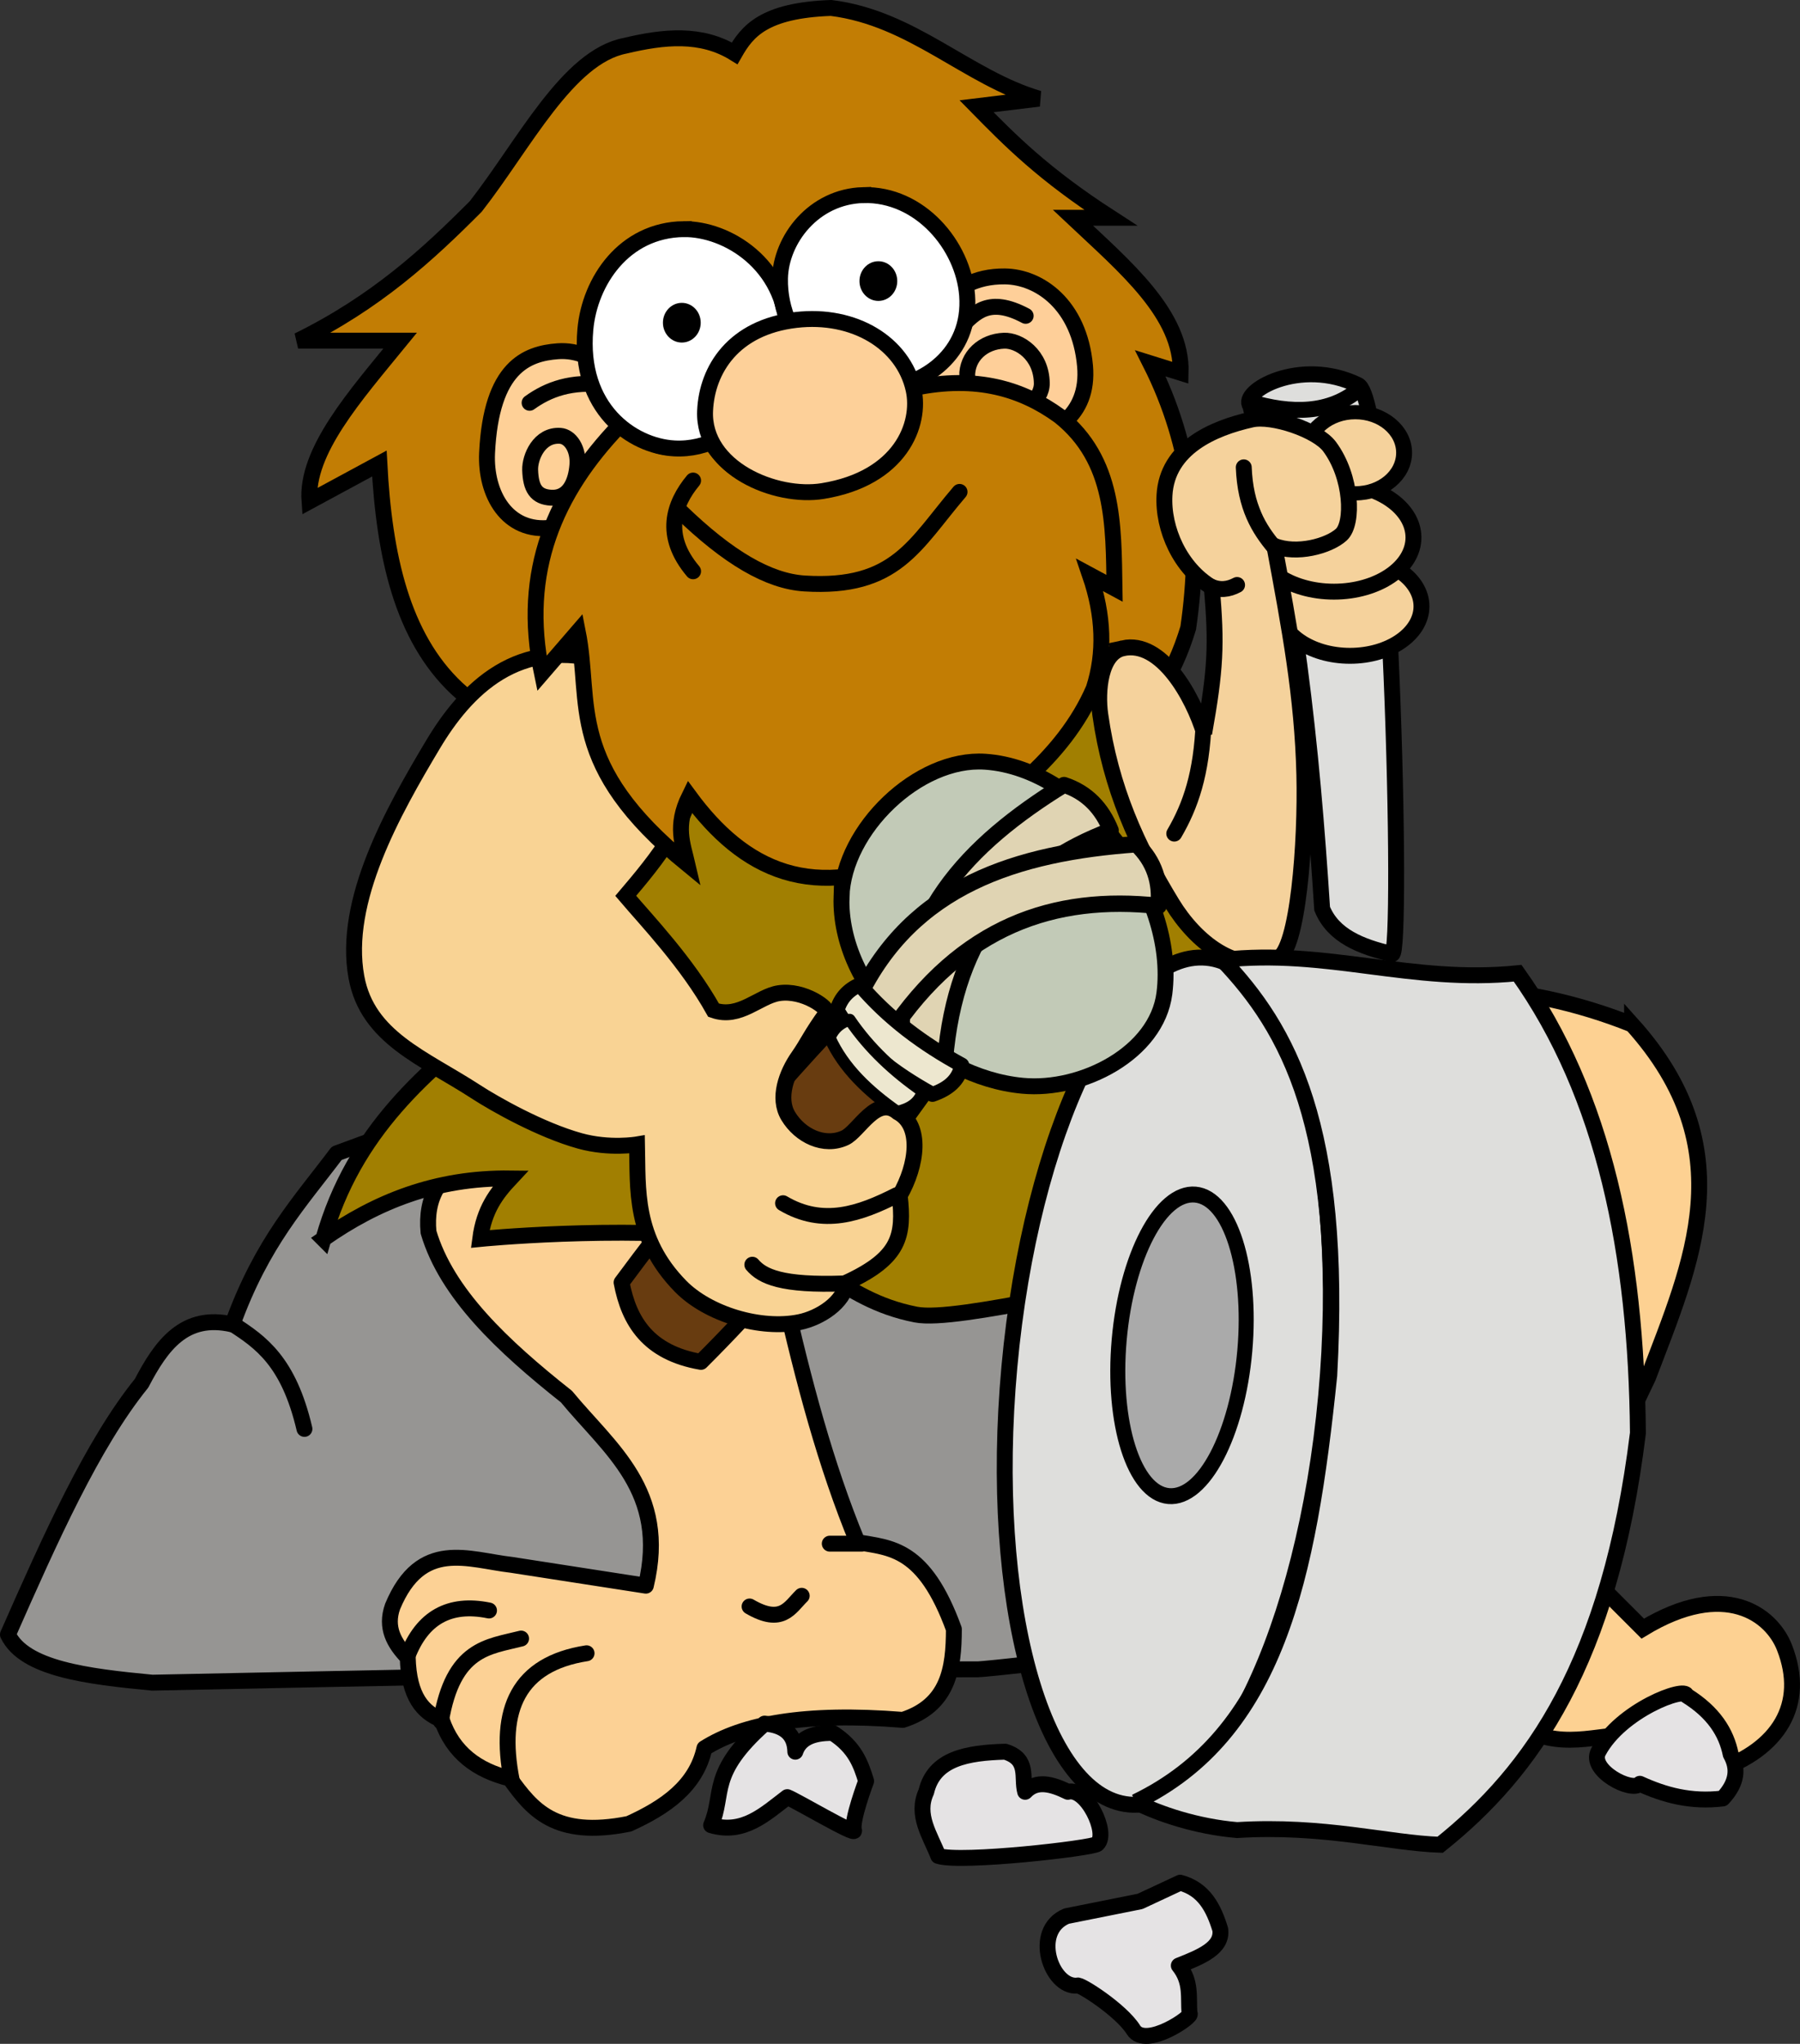 <?xml version="1.0" encoding="UTF-8" standalone="no"?>
<!-- Created with Inkscape (http://www.inkscape.org/) -->
<svg xmlns:dc="http://purl.org/dc/elements/1.1/" xmlns:cc="http://creativecommons.org/ns#" xmlns:rdf="http://www.w3.org/1999/02/22-rdf-syntax-ns#" xmlns:svg="http://www.w3.org/2000/svg" xmlns="http://www.w3.org/2000/svg" xmlns:sodipodi="http://sodipodi.sourceforge.net/DTD/sodipodi-0.dtd" xmlns:inkscape="http://www.inkscape.org/namespaces/inkscape" width="962.154" height="1092.169" id="svg3876" version="1.1" inkscape:version="0.48.3.1 r9886" sodipodi:docname="Nuevo documento 3">
  <rect width="100%" height="100%" fill="#333333" stroke="none"/>
  <defs id="defs3878"/>
  <sodipodi:namedview id="base" pagecolor="#ffffff" bordercolor="#666666" borderopacity="1.0" inkscape:pageopacity="0.0" inkscape:pageshadow="2" inkscape:zoom="0.27358956" inkscape:cx="465.4914" inkscape:cy="525.24382" inkscape:document-units="px" inkscape:current-layer="layer1" showgrid="false" borderlayer="true" fit-margin-top="0" fit-margin-left="0" fit-margin-right="0" fit-margin-bottom="0" inkscape:window-width="1366" inkscape:window-height="712" inkscape:window-x="0" inkscape:window-y="27" inkscape:window-maximized="1"/>
  <g inkscape:label="Capa 1" inkscape:groupmode="layer" id="layer1" transform="translate(115.491,-8.259)">
    <g id="g3864" transform="translate(1665.901,130.278)">
      <path sodipodi:nodetypes="ccccccscccccsssscc" inkscape:connector-curvature="0" id="path3860" d="m -1777.143,751.429 c 22.545,-51.084 45.159,-101.826 71.429,-134.286 10.575,-20.304 22.968,-37.425 48.571,-31.429 15.87,-43.986 36.232,-65.509 55.714,-91.429 23.712,-8.396 46.912,-20.896 74.286,0 6.519,-39.064 34.186,-66.043 67.143,-90 0,0 82.711,26.165 107.143,-11.429 23.187,-35.678 101.853,-105.599 108.571,-100 l 70,47.143 c 37.346,26.021 51.497,57.84 58.571,91.429 45.752,12.473 59.602,33.617 85.714,51.429 -2.201,64.466 56.926,138.831 24.286,172.857 0,0 -35.714,74.286 -48.571,84.286 -12.857,10 -198.571,30 -204.286,30 -5.714,0 -90,0.714 -114.286,-5 -24.286,-5.714 -137.143,8.571 -145.714,8.571 -8.572,0 -181.429,3.571 -181.429,3.571 -34.904,-3.32 -68.397,-7.447 -77.143,-25.714 z" style="fill:#969593;fill-opacity:1;stroke:#000000;stroke-width:8.5;stroke-linecap:round;stroke-linejoin:round;stroke-miterlimit:4;stroke-opacity:1;stroke-dasharray:none"/>
      <path sodipodi:nodetypes="cc" inkscape:connector-curvature="0" id="path3862" d="m -1657.044,585.469 c 15.036,9.726 29.936,19.993 38.386,56.063" style="fill:none;stroke:#000000;stroke-width:8.5;stroke-linecap:round;stroke-linejoin:round;stroke-miterlimit:4;stroke-opacity:1;stroke-dasharray:none"/>
    </g>
    <path style="fill:#fdd192;fill-opacity:1;stroke:#000000;stroke-width:8.5;stroke-linecap:butt;stroke-linejoin:miter;stroke-miterlimit:4;stroke-opacity:1;stroke-dasharray:none" d="m 756.894,555.677 c 59.961,66.664 31.752,127.45 8.571,188.571 l -44.286,92.857 41.428,41.429 c 44.052,-26.768 68.892,-7.391 75.714,10 12.071,30.773 -3.382,54.509 -35.714,65.714 -24.546,4.052 -44.472,0.184 -55.714,-18.572 -20.406,2.414 -40.614,7.601 -62.857,-15.714 -34.761,0.02 -69.139,6.925 -105.714,-25.714 -22.072,-25.354 -18.988,-38.988 -10,-57.143 6.584,-13.298 26.652,-14.007 41.429,-17.143 7.254,-80.618 33.431,-104.468 57.143,-135.714 0,0 -109.093,12.869 -132.857,-10 -35.436,-34.101 -3.053,-131.608 48.571,-128.571 56.352,-14.099 114.13,-13.941 174.286,10 z" id="path3847" inkscape:connector-curvature="0" sodipodi:nodetypes="ccccsccccsccscc"/>
    <g id="g3818" transform="translate(25.901,-155.436)">
      <path sodipodi:nodetypes="cccccccccccccccc" inkscape:connector-curvature="0" id="path3037" d="m 87.665,822.119 c 9.678,32.733 39.549,60.807 73.741,87.883 23.037,27.97 54.621,50.461 42.426,101.015 L 132.112,999.906 C 108.776,997.233 83.604,985.834 68.472,1022.129 c -4.036,11.335 0.773,19.721 8.081,27.274 0.557,21.019 8.156,29.362 18.183,33.335 5.977,17.607 18.974,27.024 36.365,31.315 11.794,16.245 23.926,32.196 63.64,24.244 19.593,-8.876 35.934,-20.19 40.406,-40.406 20.541,-12.894 53.191,-19.376 106.066,-15.152 24.448,-7.894 27.232,-27.452 27.274,-48.487 -15.892,-43.661 -33.783,-43.344 -51.518,-46.467 -17.081,-41.289 -28.928,-86.317 -39.396,-132.33 -11.26,-40.582 -37.364,-68.727 -83.843,-79.802 -76.514,-6.56 -109.538,10.178 -106.066,46.467 z" style="fill:#fcd195;fill-opacity:1;stroke:#000000;stroke-width:8.5;stroke-linecap:round;stroke-linejoin:round;stroke-miterlimit:4;stroke-opacity:1;stroke-dasharray:none"/>
      <path sodipodi:nodetypes="cc" inkscape:connector-curvature="0" id="path3808" d="M 76.429,1048.571 C 84.319,1028.157 98.776,1019.938 120,1024.286" style="fill:none;stroke:#000000;stroke-width:8.5;stroke-linecap:round;stroke-linejoin:round;stroke-miterlimit:4;stroke-opacity:1;stroke-dasharray:none"/>
      <path sodipodi:nodetypes="cc" inkscape:connector-curvature="0" id="path3810" d="m 94.286,1083.571 c 6.516,-39.365 25.324,-39.807 42.857,-44.286" style="fill:none;stroke:#000000;stroke-width:8.5;stroke-linecap:round;stroke-linejoin:round;stroke-miterlimit:4;stroke-opacity:1;stroke-dasharray:none"/>
      <path sodipodi:nodetypes="cc" inkscape:connector-curvature="0" id="path3812" d="m 132.143,1115 c -7.499,-38.017 3.711,-62.205 40,-67.857" style="fill:none;stroke:#000000;stroke-width:8.5;stroke-linecap:round;stroke-linejoin:round;stroke-miterlimit:4;stroke-opacity:1;stroke-dasharray:none"/>
      <path sodipodi:nodetypes="cc" inkscape:connector-curvature="0" id="path3814" d="m 259.286,1022.143 c 17.284,10.092 21.474,0.544 27.857,-5.714" style="fill:none;stroke:#000000;stroke-width:8.5;stroke-linecap:round;stroke-linejoin:round;stroke-miterlimit:4;stroke-opacity:1;stroke-dasharray:none"/>
      <path inkscape:connector-curvature="0" id="path3816" d="m 302.143,988.571 17.143,0" style="fill:none;stroke:#000000;stroke-width:8.5;stroke-linecap:round;stroke-linejoin:round;stroke-miterlimit:4;stroke-opacity:1;stroke-dasharray:none"/>
    </g>
    <path style="fill:#c27d04;fill-opacity:1;stroke:#000000;stroke-width:8.5;stroke-linecap:butt;stroke-linejoin:miter;stroke-miterlimit:4;stroke-opacity:1;stroke-dasharray:none" d="m 49.923,276.159 c -2.014,-26.803 24.473,-56.457 48.487,-85.863 l -54.548,0 c 41.699,-20.558 69.179,-45.855 94.954,-71.721 25.805,-32.997 49.082,-79.898 79.802,-85.863 20.569,-4.889 40.685,-7.064 58.589,4.041 6.772,-11.863 15.635,-22.966 51.518,-24.244 43.529,5.346 72.77,37.199 111.117,48.487 l -33.335,4.041 c 17.795,18.12 35.527,36.222 71.721,59.599 l -20.203,0 c 27.67,26.07 58.49,51.566 57.579,82.833 l -16.163,-5.051 c 22.346,44.302 27.471,91.735 20.203,141.421 -15.256,50.222 -52.57,92.11 -187.888,96.975 -135.518,-5.895 -170.248,-35.049 -203.041,-64.65 -29.365,-27.622 -38.839,-71.156 -41.416,-120.208 z" id="path3788" inkscape:connector-curvature="0" sodipodi:nodetypes="cccccccccccccccccc"/>
    <path style="fill:#a17f01;fill-opacity:1;stroke:#000000;stroke-width:8.5;stroke-linecap:butt;stroke-linejoin:miter;stroke-miterlimit:4;stroke-opacity:1;stroke-dasharray:none" d="m 57.344,670.305 c 16.266,-57.501 54.894,-90.155 94.954,-121.218 l 81.822,-140.411 219.203,-51.518 c 0,0 85.088,114.303 125.259,177.297 31.919,50.052 91.924,161.104 91.924,161.104 0,0 -72.289,-8.229 -147.407,-5.613 -39.473,1.375 -126.594,25.172 -149.073,20.765 -42.051,-8.244 -54.563,-36.522 -96.975,-40.911 -64.043,-6.628 -135.865,0.505 -135.865,0.505 2.032,-15.808 8.825,-24.476 16.162,-32.325 -40.107,-0.511 -71.983,12.695 -100.005,32.325 z" id="path3828" inkscape:connector-curvature="0" sodipodi:nodetypes="ccccscsssccc"/>
    <path style="fill:#683c10;fill-opacity:1;stroke:#000000;stroke-width:8.5;stroke-linecap:round;stroke-linejoin:round;stroke-miterlimit:4;stroke-opacity:1;stroke-dasharray:none" d="m 216.761,693.568 c 3.928,20.951 14.375,37.557 42.426,42.426 57.82,-57.595 101.556,-117.537 143.442,-177.787 -4.907,-18.471 -21.432,-27.26 -42.426,-32.325 -44.1,43.517 -91.271,97.267 -143.442,167.685 z" id="path3841" inkscape:connector-curvature="0" sodipodi:nodetypes="ccccc"/>
    <g id="g3824" transform="translate(231.616,33.135)">
      <path sodipodi:nodetypes="csccc" inkscape:connector-curvature="0" id="path3820" d="m 396.99,484.924 c 6.098,2.287 -0.767,-295.595 -18.183,-304.056 -31.159,-15.138 -63.341,3.621 -57.579,11.112 24.144,96.052 32.909,183.316 38.386,268.701 5.961,14.579 20.75,20.329 37.376,24.244 z" style="fill:#dededc;fill-opacity:1;stroke:#000000;stroke-width:8.5;stroke-linecap:butt;stroke-linejoin:miter;stroke-miterlimit:4;stroke-opacity:1;stroke-dasharray:none"/>
      <path sodipodi:nodetypes="cc" inkscape:connector-curvature="0" id="path3822" d="m 320.357,189.643 c 23.168,7.111 43.371,6.438 58.929,-6.429" style="fill:none;stroke:#000000;stroke-width:8.5;stroke-linecap:butt;stroke-linejoin:miter;stroke-miterlimit:4;stroke-opacity:1;stroke-dasharray:none"/>
    </g>
    <g id="g3811" transform="translate(-11.241,-4.008)">
      <path transform="translate(344.859,9.856)" d="m 310.714,326.429 c 0,14.596 -17.109,26.429 -38.214,26.429 -21.105,0 -38.214,-11.832 -38.214,-26.429 0,-14.596 17.109,-26.429 38.214,-26.429 21.105,0 38.214,11.832 38.214,26.429 z" sodipodi:ry="26.428572" sodipodi:rx="38.214287" sodipodi:cy="326.42856" sodipodi:cx="272.5" id="path3809" style="fill:#f5d29c;fill-opacity:1;stroke:#000000;stroke-width:8.5;stroke-linecap:round;stroke-linejoin:round;stroke-miterlimit:4;stroke-opacity:1;stroke-dasharray:none;stroke-dashoffset:0" sodipodi:type="arc"/>
      <path transform="translate(355.574,14.142)" d="m 295.714,285.357 c 0,15.977 -19.028,28.929 -42.5,28.929 -23.472,0 -42.5,-12.952 -42.5,-28.929 0,-15.977 19.028,-28.929 42.5,-28.929 23.472,0 42.5,12.952 42.5,28.929 z" sodipodi:ry="28.928572" sodipodi:rx="42.5" sodipodi:cy="285.35715" sodipodi:cx="253.21428" id="path3807" style="fill:#f5d29c;fill-opacity:1;stroke:#000000;stroke-width:8.5;stroke-linecap:round;stroke-linejoin:round;stroke-miterlimit:4;stroke-opacity:1;stroke-dasharray:none;stroke-dashoffset:0" sodipodi:type="arc"/>
      <path transform="matrix(1,0,0,0.893,355.574,41.155)" d="m 290.714,238.571 c 0,13.413 -11.673,24.286 -26.071,24.286 -14.399,0 -26.071,-10.873 -26.071,-24.286 0,-13.413 11.673,-24.286 26.071,-24.286 14.399,0 26.071,10.873 26.071,24.286 z" sodipodi:ry="24.285715" sodipodi:rx="26.071428" sodipodi:cy="238.57143" sodipodi:cx="264.64285" id="path3805" style="fill:#f5d29c;fill-opacity:1;stroke:#000000;stroke-width:8.5;stroke-linecap:round;stroke-linejoin:round;stroke-miterlimit:4;stroke-opacity:1;stroke-dasharray:none;stroke-dashoffset:0" sodipodi:type="arc"/>
      <path sodipodi:nodetypes="sccsssscsssss" inkscape:connector-curvature="0" id="path3018" d="m 495.985,358.655 c 20.47,-4.496 37.362,25.613 43.437,45.457 6.081,-34.159 6.781,-47.382 4.041,-78.078 -16.736,-9.949 -26.293,-31.008 -25.254,-49.202 1.437,-25.147 25.854,-35.762 46.64,-40.406 10.839,-2.422 34.996,5.588 41.611,14.51 12.047,16.25 12.85,41.046 6.255,47.038 -6.775,6.156 -23.948,10.731 -35.795,5.959 8.21,44.296 15.002,80.224 16.04,122.402 0.874,35.505 -3.304,93.819 -14.387,98.209 -22.067,8.741 -43.972,-9.25 -56.323,-29.518 -18.662,-30.623 -32.794,-61.428 -38.386,-101.015 -1.742,-12.336 -0.047,-32.683 12.122,-35.355 z" style="fill:#f5d29c;fill-opacity:1;stroke:#000000;stroke-width:8.5;stroke-linecap:butt;stroke-linejoin:miter;stroke-miterlimit:4;stroke-opacity:1;stroke-dasharray:none"/>
      <path sodipodi:nodetypes="cc" inkscape:connector-curvature="0" id="path3789" d="m 539.145,397.714 c -1.031,28.076 -7.082,45.225 -15.714,60" style="fill:#00698f;fill-opacity:1;stroke:#000000;stroke-width:8.5;stroke-linecap:round;stroke-linejoin:miter;stroke-miterlimit:4;stroke-opacity:1;stroke-dasharray:none"/>
      <path sodipodi:nodetypes="cc" inkscape:connector-curvature="0" id="path3791" d="m 560.574,261.999 c 0.841,21.238 8.055,32.917 16.429,42.857" style="fill:#00698f;fill-opacity:1;stroke:#000000;stroke-width:8.5;stroke-linecap:round;stroke-linejoin:miter;stroke-miterlimit:4;stroke-opacity:1;stroke-dasharray:none"/>
      <path sodipodi:nodetypes="cc" inkscape:connector-curvature="0" id="path3793" d="m 557.002,324.856 c -4.543,2.427 -9.267,3.043 -14.286,0.714" style="fill:#00698f;fill-opacity:1;stroke:#000000;stroke-width:8.5;stroke-linecap:round;stroke-linejoin:miter;stroke-miterlimit:4;stroke-opacity:1;stroke-dasharray:none"/>
    </g>
    <g id="g3855" transform="translate(-368.956,-259.151)">
      <path transform="matrix(0.996,0.091,-0.091,0.996,795.283,281.992)" d="m 232.857,712.857 c 0,125.448 -38.056,227.143 -85,227.143 -46.944,0 -85,-101.695 -85,-227.143 0,-125.448 38.056,-227.143 85,-227.143 46.944,0 85,101.695 85,227.143 z" sodipodi:ry="227.14285" sodipodi:rx="85" sodipodi:cy="712.85712" sodipodi:cx="147.85715" id="path3849" style="fill:#dededc;fill-opacity:1;stroke:#000000;stroke-width:8.5;stroke-linecap:round;stroke-linejoin:round;stroke-miterlimit:4;stroke-opacity:1;stroke-dasharray:none;stroke-dashoffset:0" sodipodi:type="arc"/>
      <path transform="matrix(0.94,0.083,-0.088,0.998,795.321,272.171)" d="m 197.143,702.143 c 0,44.577 -15.99,80.714 -35.714,80.714 -19.724,0 -35.714,-36.137 -35.714,-80.714 0,-44.577 15.99,-80.714 35.714,-80.714 19.724,0 35.714,36.137 35.714,80.714 z" sodipodi:ry="80.714287" sodipodi:rx="35.714287" sodipodi:cy="702.14288" sodipodi:cx="161.42857" id="path3851" style="fill:#aaaaaa;fill-opacity:1;stroke:#000000;stroke-width:8.5;stroke-linecap:round;stroke-linejoin:round;stroke-miterlimit:4;stroke-opacity:1;stroke-dasharray:none;stroke-dashoffset:0" sodipodi:type="arc"/>
      <path sodipodi:nodetypes="cccccccc" inkscape:connector-curvature="0" id="path3853" d="m 860.412,1230.332 c 12.556,6.341 32.724,13.162 54.286,15 46.277,-2.875 81.121,6.966 108.571,7.857 49.165,-39.289 90.593,-97.493 105.714,-220 -0.841,-95.63 -17.822,-180.5 -64.286,-245.714 -57.066,5.76 -101.76,-13.337 -157.857,-7.143 35.003,36.691 64.485,88.685 57.143,222.143 -11.172,108.513 -28.405,191.64 -103.571,227.857 z" style="fill:#dededc;fill-opacity:1;stroke:#000000;stroke-width:8.5;stroke-linecap:butt;stroke-linejoin:miter;stroke-miterlimit:4;stroke-opacity:1;stroke-dasharray:none"/>
    </g>
    <g id="g3952" transform="translate(340.187,4.564)">
      <path sodipodi:nodetypes="sssssssscccsssssccss" inkscape:connector-curvature="0" d="m -130.815,357.645 c -47.788,-14.822 -75.994,14.718 -93.439,43.942 -21.251,35.599 -48.376,83.466 -40.911,124.249 5.926,32.374 36.047,43.173 63.64,61.114 10.561,6.867 34.945,20.608 55.801,26.402 15.882,4.412 30.567,1.882 30.567,1.882 0.559,23.776 -1.889,50.078 23.234,75.761 14.749,15.079 42.983,23.458 63.64,19.193 10.767,-2.223 23.648,-10.347 25.254,-21.213 28.48,-13.252 30.658,-24.913 28.284,-46.467 9.395,-16.334 12.032,-37.41 -1.01,-44.447 -11.418,-9.575 -20.819,10.192 -28.284,13.637 -11.129,5.136 -23.977,-1.12 -30.305,-11.617 -5.779,-9.586 -0.979,-22.757 5.469,-31.906 4.771,-6.77 6.622,-11.671 15.08,-23.255 1.604,-2.197 -12.136,-12.575 -25.6,-10.499 -10.742,1.657 -20.959,13.909 -34.85,9.091 -14.185,-25.401 -35.661,-47.807 -46.972,-61.114 14.475,-17.072 40.872,-47.823 36.365,-74.246 -3.684,-21.598 -25.035,-44.017 -45.962,-50.508 z" style="fill:#f9d394;fill-opacity:1;stroke:#000000;stroke-width:8.5;stroke-linecap:butt;stroke-linejoin:miter;stroke-miterlimit:4;stroke-opacity:1;stroke-dasharray:none" id="path3954"/>
      <path sodipodi:nodetypes="cc" inkscape:connector-curvature="0" id="path3927" d="m -37.112,646.657 c 21.413,12.665 41.181,5.599 60.714,-4.286" style="fill:none;stroke:#000000;stroke-width:8.5;stroke-linecap:round;stroke-linejoin:miter;stroke-miterlimit:4;stroke-opacity:1;stroke-dasharray:none;display:inline"/>
      <path sodipodi:nodetypes="ccc" inkscape:connector-curvature="0" id="path3929" d="m -53.54,679.514 c 5.345,6.289 15.656,11.254 49.286,10 l 0,0" style="fill:none;stroke:#000000;stroke-width:8.5;stroke-linecap:round;stroke-linejoin:miter;stroke-miterlimit:4;stroke-opacity:1;stroke-dasharray:none;display:inline"/>
    </g>
    <g id="g3895" transform="translate(-656.693,41.622)">
      <path sodipodi:nodetypes="sssss" inkscape:connector-curvature="0" id="path3842" d="m 801.56,208.61 c 2.205,-45.788 21.122,-53.083 37.857,-54.286 20.604,-1.48 39.653,17.596 37.143,41.429 -2.45,23.261 -12.415,49.325 -40.714,52.857 -23.522,2.936 -35.348,-17.945 -34.286,-40 z" style="fill:#fed097;fill-opacity:1;stroke:#000000;stroke-width:8.5;stroke-linecap:butt;stroke-linejoin:miter;stroke-miterlimit:4;stroke-opacity:1;stroke-dasharray:none"/>
      <path sodipodi:nodetypes="sssss" inkscape:connector-curvature="0" id="path3844" d="m 824.583,217.773 c -0.213,-6.728 4.844,-19.011 16.097,-18.24 5.284,0.362 9.85,6.961 9.156,15.671 -0.687,8.625 -4.21,17.934 -14.033,17.395 -8.051,-0.441 -10.91,-5.077 -11.219,-14.827 z" style="fill:none;stroke:#000000;stroke-width:8.5;stroke-linecap:butt;stroke-linejoin:miter;stroke-miterlimit:4;stroke-opacity:1;stroke-dasharray:none"/>
      <path sodipodi:nodetypes="cc" inkscape:connector-curvature="0" id="path3886" d="m 824.284,181.878 c 10.025,-7.217 22.335,-11.767 40.406,-9.596" style="fill:none;stroke:#000000;stroke-width:8.5;stroke-linecap:round;stroke-linejoin:round;stroke-miterlimit:4;stroke-opacity:1;stroke-dasharray:none"/>
    </g>
    <g id="g3890" transform="translate(-656.693,41.622)">
      <path sodipodi:nodetypes="sssss" inkscape:connector-curvature="0" id="path3846" d="m 1078.328,114.339 c 18.237,0.207 39.903,14.895 42.857,47.857 2.424,27.043 -18.259,38.345 -37.143,39.286 -25.503,1.271 -47.732,-16.013 -49.286,-34.286 -2.163,-25.429 11.663,-53.219 43.571,-52.857 z" style="fill:#fecf99;fill-opacity:1;stroke:#000000;stroke-width:8.5;stroke-linecap:butt;stroke-linejoin:miter;stroke-miterlimit:4;stroke-opacity:1;stroke-dasharray:none;display:inline"/>
      <path sodipodi:nodetypes="sssss" inkscape:connector-curvature="0" id="path3866" d="m 1058.174,167.895 c -0.202,-10.946 8.586,-18.772 19.698,-19.193 8.041,-0.304 19.993,7.406 20.203,22.728 0.127,9.235 -11.175,17.583 -21.718,17.678 -8.892,0.08 -17.91,-6.411 -18.183,-21.213 z" style="fill:none;stroke:#000000;stroke-width:8.5;stroke-linecap:butt;stroke-linejoin:miter;stroke-miterlimit:4;stroke-opacity:1;stroke-dasharray:none;display:inline"/>
      <path sodipodi:nodetypes="cc" inkscape:connector-curvature="0" id="path3888" d="m 1089.449,135.411 c -19.645,-10.468 -26.983,-1.792 -34.85,6.061" style="fill:none;stroke:#000000;stroke-width:8.5;stroke-linecap:round;stroke-linejoin:miter;stroke-miterlimit:4;stroke-opacity:1;stroke-dasharray:none"/>
    </g>
    <path style="fill:#c27d04;fill-opacity:1;stroke:#000000;stroke-width:8.5;stroke-linecap:butt;stroke-linejoin:miter;stroke-miterlimit:4;stroke-opacity:1;stroke-dasharray:none" d="m 263.065,241.814 c -11.124,5.032 -20.739,12.328 -47.477,-6.061 -34.191,35.716 -52.907,77.804 -41.416,132.33 l 19.193,-22.223 c 7.624,38.311 -6.671,70.903 58.589,124.249 -2.48,-10.714 -6.815,-20.499 1.01,-36.365 28.694,39.016 66.043,58.361 124.249,30.305 40.153,-24.01 75.79,-50.529 91.924,-87.883 6.087,-18.851 5.361,-39.064 -2.02,-60.609 l 13.132,7.071 c -0.529,-34 0.045,-68.4 -29.294,-91.924 -19.986,-14.557 -44.365,-22.085 -77.782,-15.152 -3.116,30.242 -22.185,48.406 -49.064,52.877 -22.741,3.783 -49.411,-4.235 -61.043,-26.613 z" id="path3772" inkscape:connector-curvature="0" sodipodi:nodetypes="ccccccccccccsc"/>
    <path style="fill:none;stroke:#000000;stroke-width:8.5;stroke-linecap:round;stroke-linejoin:miter;stroke-miterlimit:4;stroke-opacity:1;stroke-dasharray:none" d="m 254.984,265.047 c -10.417,12.543 -16.122,29.425 0,48.487" id="path3774" inkscape:connector-curvature="0" sodipodi:nodetypes="cc"/>
    <path style="fill:none;stroke:#000000;stroke-width:8.5;stroke-linecap:round;stroke-linejoin:miter;stroke-miterlimit:4;stroke-opacity:1;stroke-dasharray:none" d="m 247.913,281.21 c 25.887,25.124 47.532,37.644 66.616,38.838 48.944,3.063 58.83,-20.812 82.887,-48.939" id="path3776" inkscape:connector-curvature="0" sodipodi:nodetypes="csc"/>
    <path style="fill:#ffffff;fill-opacity:1;stroke:#000000;stroke-width:8.5;stroke-linecap:butt;stroke-linejoin:miter;stroke-miterlimit:4;stroke-opacity:1;stroke-dasharray:none" d="m 249.933,130.697 c -31.933,0.426 -50.217,27.967 -52.528,53.538 -3.831,42.382 24.998,62.387 47.477,63.64 35.312,1.968 61.432,-37.896 60.609,-61.619 -1.287,-37.107 -32.633,-55.864 -55.558,-55.558 z" id="path3778" inkscape:connector-curvature="0" sodipodi:nodetypes="sssss"/>
    <path sodipodi:type="arc" style="fill:#000000;fill-opacity:1;stroke:none" id="path3780" sodipodi:cx="-119.70308" sodipodi:cy="91.469315" sodipodi:rx="7.5761442" sodipodi:ry="7.5761442" d="m -112.127,91.469 c 0,4.184 -3.392,7.576 -7.576,7.576 -4.184,0 -7.576,-3.392 -7.576,-7.576 0,-4.184 3.392,-7.576 7.576,-7.576 4.184,0 7.576,3.392 7.576,7.576 z" transform="matrix(1.333,0,0,1.4,408.527,52.642)"/>
    <path style="fill:#ffffff;fill-opacity:1;stroke:#000000;stroke-width:8.5;stroke-linecap:butt;stroke-linejoin:miter;stroke-miterlimit:4;stroke-opacity:1;stroke-dasharray:none" d="m 345.898,112.514 c 30.288,-0.836 53.526,26.883 55.558,53.538 2.413,31.65 -24.074,48.291 -44.447,49.497 -24.8,1.469 -56.294,-23.575 -55.558,-58.589 0.433,-20.605 17.898,-43.714 44.447,-44.447 z" id="path3784" inkscape:connector-curvature="0" sodipodi:nodetypes="sssss"/>
    <path transform="matrix(1.333,0,0,1.4,513.583,30.399)" d="m -112.127,91.469 c 0,4.184 -3.392,7.576 -7.576,7.576 -4.184,0 -7.576,-3.392 -7.576,-7.576 0,-4.184 3.392,-7.576 7.576,-7.576 4.184,0 7.576,3.392 7.576,7.576 z" sodipodi:ry="7.5761442" sodipodi:rx="7.5761442" sodipodi:cy="91.469315" sodipodi:cx="-119.70308" id="path3786" style="fill:#000000;fill-opacity:1;stroke:none" sodipodi:type="arc"/>
    <path style="fill:#fdd099;fill-opacity:1;stroke:#000000;stroke-width:8.5;stroke-linecap:butt;stroke-linejoin:miter;stroke-miterlimit:4;stroke-opacity:1;stroke-dasharray:none" d="m 261.397,227.802 c 0.959,-22.088 15.198,-44.677 48.571,-48.571 31.133,-3.633 57.313,12.414 62.857,37.143 4.169,18.597 -6.974,47.541 -48.571,54.286 -25.146,4.077 -64.188,-12.206 -62.857,-42.857 z" id="path3770" inkscape:connector-curvature="0" sodipodi:nodetypes="sssss"/>
    <g id="g3836" transform="translate(193.273,109.087)">
      <path sodipodi:nodetypes="sssss" inkscape:connector-curvature="0" id="path3830" d="m 141.05,378.359 c 1.112,-35.903 40.946,-74.566 76.785,-72.154 53.444,3.597 102.674,70.768 95.792,123.889 -4.11,31.725 -43.892,52.233 -75.745,49.275 -48.992,-4.549 -98.355,-51.832 -96.832,-101.011 z" style="fill:#c2cab7;fill-opacity:1;stroke:#000000;stroke-width:8.5;stroke-linecap:butt;stroke-linejoin:miter;stroke-miterlimit:4;stroke-opacity:1;stroke-dasharray:none"/>
      <path sodipodi:nodetypes="ccccc" inkscape:connector-curvature="0" id="path3832" d="m 196.429,465.714 c -6.871,-1.463 -12.436,0.339 -22.857,-10 C 170.097,389.961 208.605,350.267 260,318.571 c 12.352,4.076 20.262,12.595 25,24.286 -49.32,18.575 -82.979,54.852 -88.571,122.857 z" style="fill:#e0d4b3;fill-opacity:1;stroke:#000000;stroke-width:8.5;stroke-linecap:butt;stroke-linejoin:round;stroke-miterlimit:4;stroke-opacity:1;stroke-dasharray:none"/>
      <path style="fill:#e0d4b3;fill-opacity:1;stroke:#000000;stroke-width:8.759;stroke-linecap:butt;stroke-linejoin:round;stroke-miterlimit:4;stroke-opacity:1;stroke-dasharray:none" d="m 166.781,451.679 c -5.787,-4.438 -11.931,-5.385 -16.747,-19.315 28.793,-59.88 84.593,-77.465 148.684,-82.068 9.698,9.261 13.025,20.429 11.804,32.959 -55.725,-6.08 -105.271,10.693 -143.741,68.424 z" id="path3834" inkscape:connector-curvature="0" sodipodi:nodetypes="ccccc"/>
    </g>
    <g id="g3847" transform="translate(354.142,6.614)">
      <path sodipodi:nodetypes="ccccc" inkscape:connector-curvature="0" id="path3843" d="m -22.223,541.492 c 1.911,-6.675 6.173,-11 12.122,-13.637 15.275,17.945 33.893,31.711 54.548,42.931 -1.502,8.193 -7.437,12.839 -15.657,15.657 -20.964,-11.59 -39.428,-25.322 -51.013,-44.952 z" style="fill:#ede7cf;fill-opacity:1;stroke:#000000;stroke-width:8;stroke-linecap:butt;stroke-linejoin:round;stroke-miterlimit:4;stroke-opacity:1;stroke-dasharray:none"/>
      <path style="fill:#ede7cf;fill-opacity:1;stroke:#000000;stroke-width:6.301;stroke-linecap:butt;stroke-linejoin:round;stroke-miterlimit:4;stroke-opacity:1;stroke-dasharray:none" d="m -26.122,556.178 c 2.068,-5.063 5.775,-8.084 10.659,-9.639 10.423,15.358 23.821,27.731 39.032,38.284 -1.878,6.286 -6.922,9.416 -13.6,10.918 C -5.452,584.872 -18.733,572.539 -26.122,556.178 z" id="path3845" inkscape:connector-curvature="0" sodipodi:nodetypes="ccccc"/>
    </g>
    <path style="fill:#e5e3e4;fill-opacity:1;stroke:#000000;stroke-width:8.5;stroke-linecap:round;stroke-linejoin:round;stroke-miterlimit:4;stroke-opacity:1;stroke-dasharray:none" d="m 264.624,983.587 c 7.34,-17.176 -1.557,-27.515 28.571,-54.286 10.957,0.889 16.245,6.03 16.429,15 2.168,-6.547 8.408,-10.185 20,-10 12.034,7.703 15.044,16.694 17.857,25.714 0,0 -8.224,21.708 -6.429,26.428 1.149,3.02 -31.137,-16.141 -35.714,-17.857 -12.055,9.169 -23.47,20.099 -40.714,15 z" id="path3868" inkscape:connector-curvature="0" sodipodi:nodetypes="cccccscc"/>
    <path style="fill:#e5e3e4;fill-opacity:1;stroke:#000000;stroke-width:8.5;stroke-linecap:round;stroke-linejoin:round;stroke-miterlimit:4;stroke-opacity:1;stroke-dasharray:none" d="m 386.052,1000.016 c -4.351,-11.152 -12.156,-21.873 -6.428,-34.286 4.143,-17.873 22.04,-20.846 42.143,-21.429 13.035,3.988 8.614,13.795 10.714,21.429 6.008,-6.446 14.181,-4.23 22.857,0 9.864,-2.69 21.861,22.124 15.714,27.857 -2.468,2.302 -73.09,10.34 -85,6.429 z" id="path3870" inkscape:connector-curvature="0" sodipodi:nodetypes="cccccsc"/>
    <path style="fill:#e5e3e4;fill-opacity:1;stroke:#000000;stroke-width:8.5;stroke-linecap:round;stroke-linejoin:round;stroke-miterlimit:4;stroke-opacity:1;stroke-dasharray:none" d="m 460.338,1069.302 c -13.947,1.228 -24.593,-29.277 -5.714,-37.143 l 39.286,-7.857 21.429,-10 c 12.771,3.393 17.895,13.499 21.428,25 1.353,9.922 -10.339,14.626 -22.143,19.286 7.022,8.786 4.949,17.191 5.714,25.714 2.557,1.023 -23.407,19.156 -30,8.571 -6.561,-10.534 -29.153,-24.926 -30,-23.571 z" id="path3872" inkscape:connector-curvature="0" sodipodi:nodetypes="cccccccsc"/>
    <path style="fill:#e5e3e4;fill-opacity:1;stroke:#000000;stroke-width:8.5;stroke-linecap:round;stroke-linejoin:round;stroke-miterlimit:4;stroke-opacity:1;stroke-dasharray:none" d="m 761.052,961.445 c -4.27,4.88 -27.419,-7.229 -22.143,-17.143 11.789,-22.153 46.679,-35.103 47.143,-30 14.455,9.01 21.218,19.729 23.572,31.429 4.069,7.246 3.745,14.981 -4.286,23.571 -17.105,2.068 -31.197,-1.892 -44.286,-7.857 z" id="path3874" inkscape:connector-curvature="0" sodipodi:nodetypes="cscccc"/>
  </g>
</svg>
